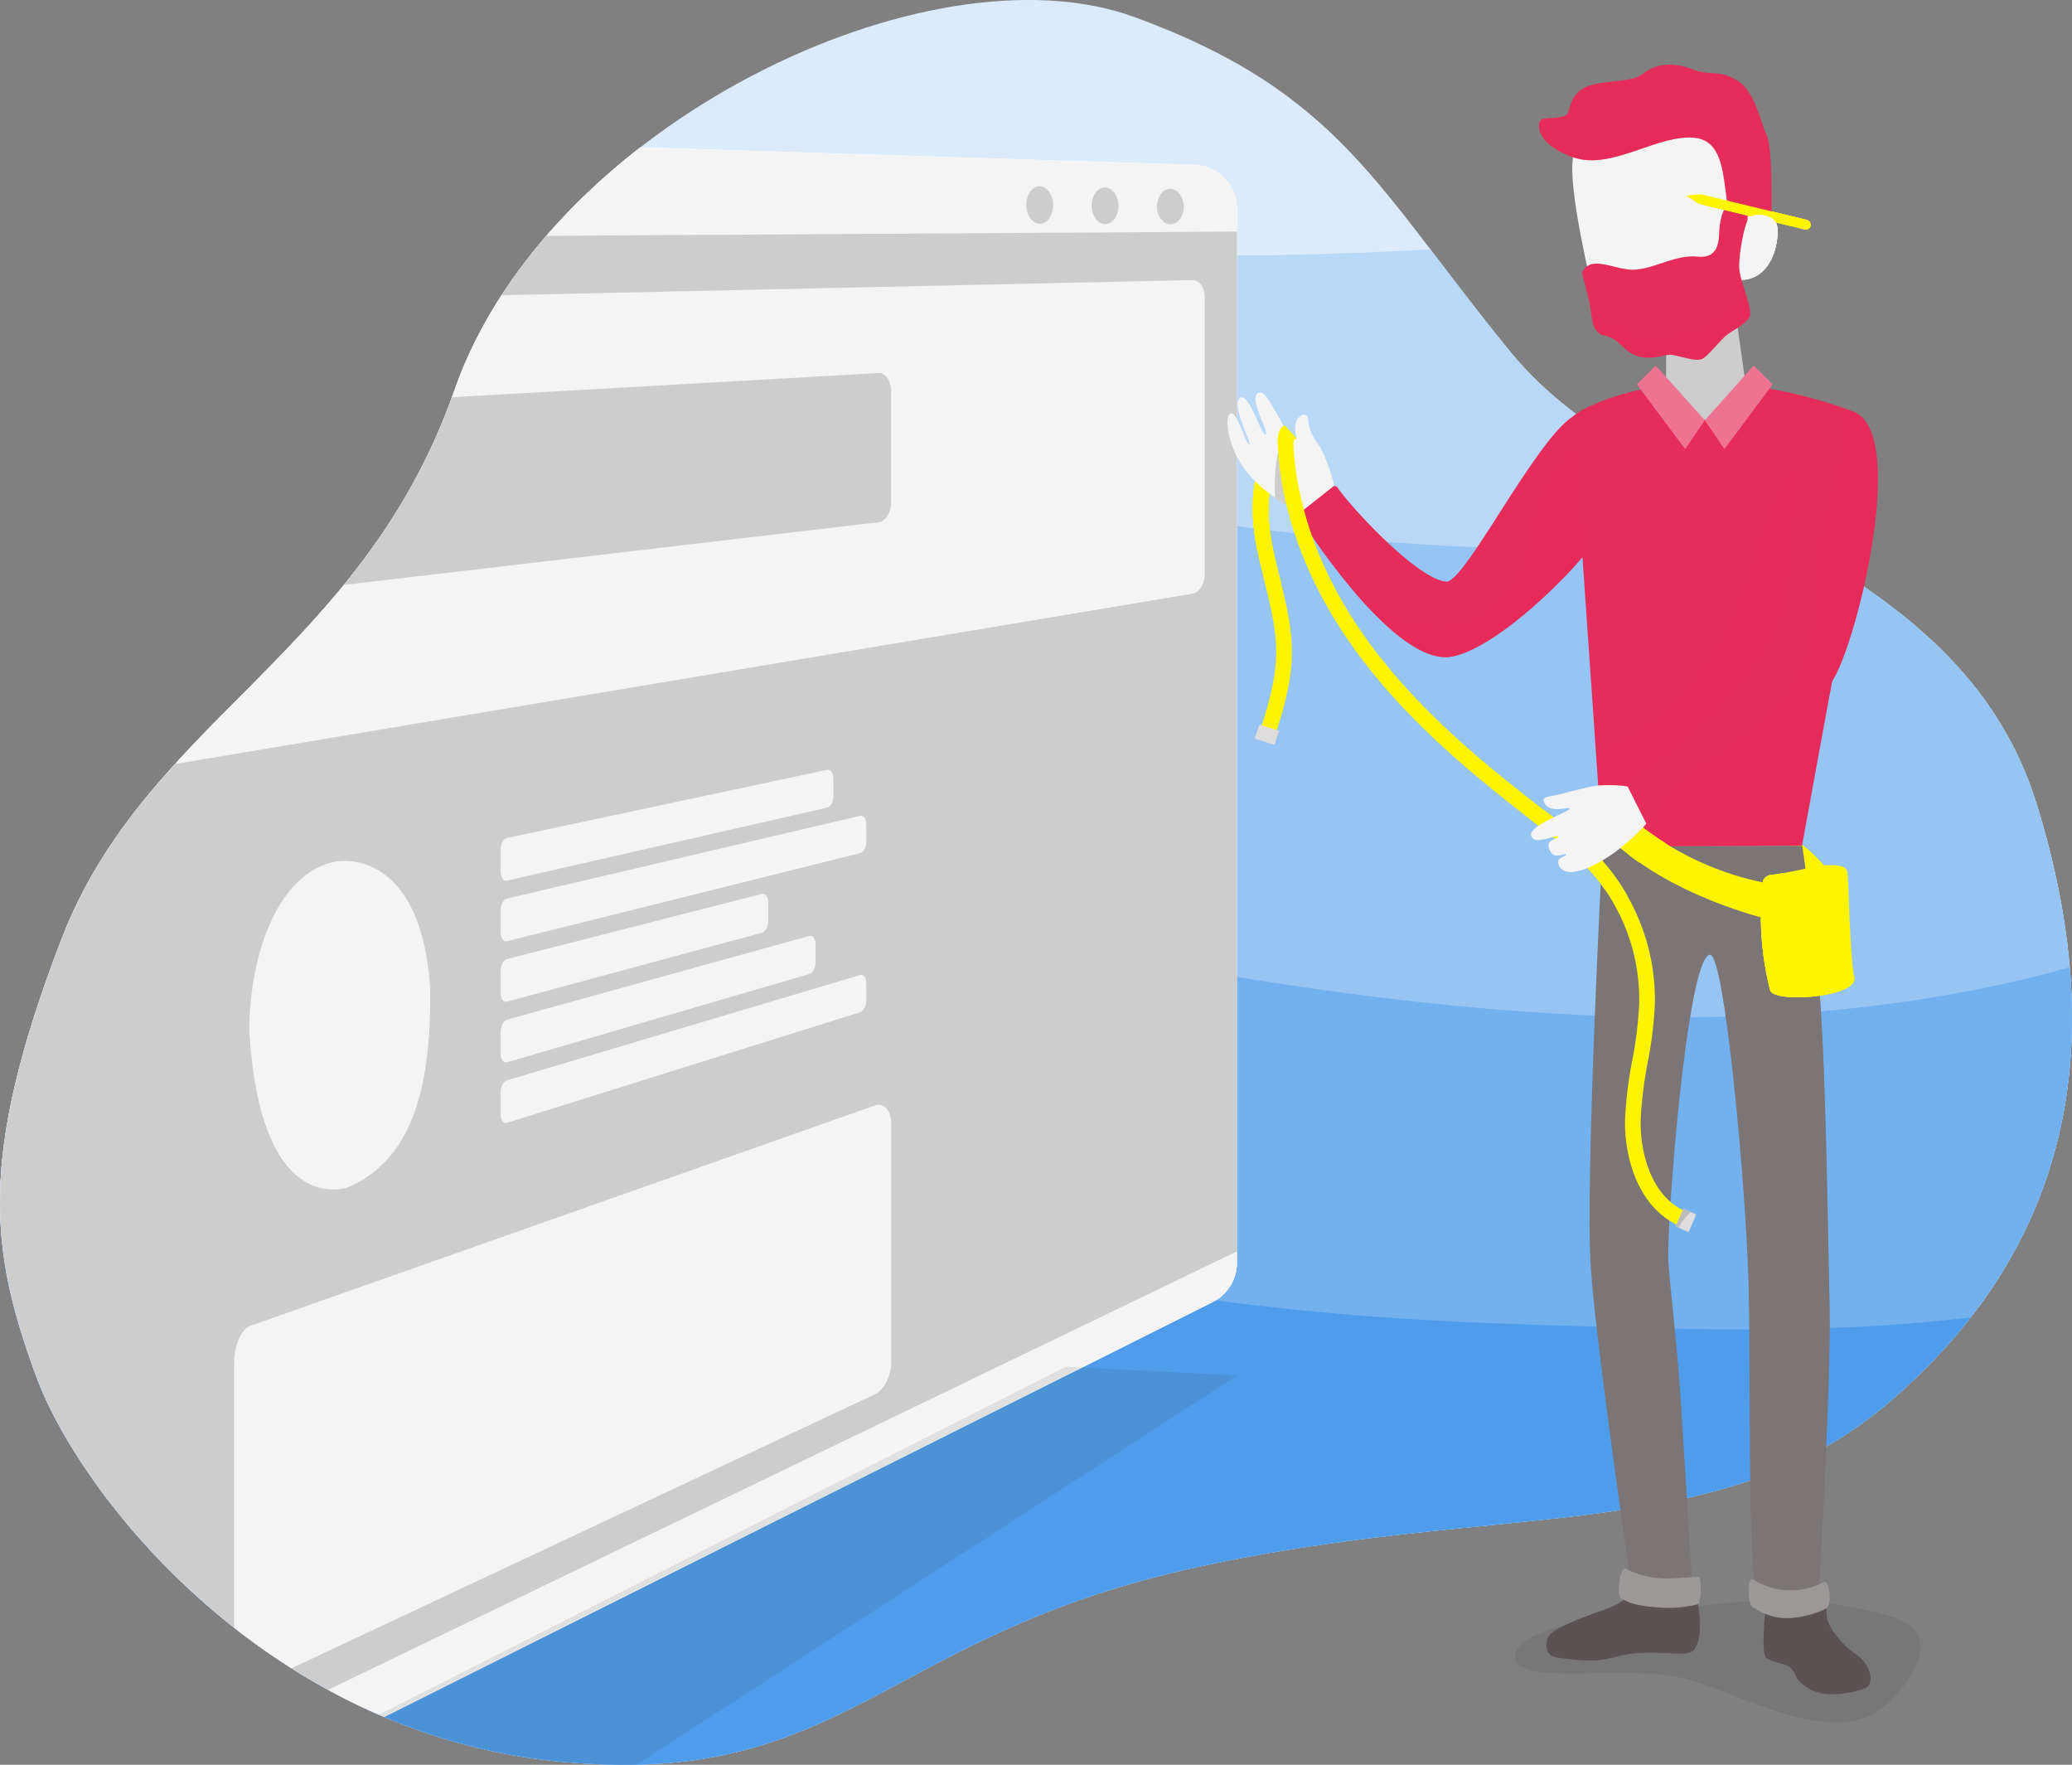 <svg xmlns="http://www.w3.org/2000/svg" xmlns:xlink="http://www.w3.org/1999/xlink" width="661.08" height="562.91" viewBox="0 0 661.08 562.91"><rect x="0" y="0" width="661.08" height="562.91" fill="#808080" stroke="none"/><defs><clipPath id="a"><path d="M19.54,299.77c26.86-70,96-91,125.52-175.46S296.1-18.64,362,5.46s77.52,55.16,120.26,107.2,142.27,61.79,167.61,144,6.87,144.38-47.34,190.75-125.35,30.85-223.8,53.15S268.67,571.05,177.1,561.73s-151.44-84-165.72-123.21S-7.32,369.76,19.54,299.77Z" fill="none" clip-rule="evenodd"/></clipPath><clipPath id="b"><path d="M-22.48,39.66c-12.8.06-22.58,9.62-22.58,21.55V592.78c0,23.44,24.22,21.23,31.12,21.17L-7.42,40.14Z" fill="#b2b2b2"/></clipPath><clipPath id="c"><path d="M-5.38,611.72,386.91,415.34a14.1,14.1,0,0,0,7.76-12.61V66.65a14,14,0,0,0-13.52-14.08L-14,40.09A21,21,0,0,0-35.62,61.21V592.8C-35.62,608.47-19.3,618.69-5.38,611.72Z" fill="#fff"/></clipPath></defs><title> wordpress-custom-design</title><g style="isolation:isolate"><g clip-path="url(#a)"><rect width="661.08" height="562.91" fill="#dcebfb"/><path d="M627.48,60.71C593.48,68,558.69,72,524.05,74.85,490.21,77.64,456.24,80,422.3,81a1114.72,1114.72,0,0,1-121.38-2.87c-23.25-1.86-46.39-4.64-69.47-7.92-18.07-2.57-36-5.89-54.08-8.48-39.79-5-80-7.23-119.94-2.57A313.87,313.87,0,0,0,8.79,70.65,32.83,32.83,0,0,1,0,72.17V562.91H661.08v-511C650,55.4,638.8,58.27,627.48,60.71Z" fill="#b9d8f7"/><path d="M559.75,171.79a620.78,620.78,0,0,1-95.93,2.42,847.21,847.21,0,0,1-98.45-10.83c-34-5.67-67.77-12.28-101.92-17-57.36-7.34-115.68-10.77-173.22-3.82a368.67,368.67,0,0,0-76.94,19.61A29.56,29.56,0,0,1,0,163.71v399.2H661.08v-412C628.39,162.29,594.1,168.11,559.75,171.79Z" fill="#96c4f3"/><path d="M653.74,310.32c-74.94,19.54-152.93,16.18-228.93,5.83-34.25-4.66-68.21-11.16-101.95-18.66C288,289.75,253.32,281.9,218,276.8c-44.18-5.58-89-7.36-133.26-2a337,337,0,0,0-73.88,19.67C9.55,295,8.26,295.6,7,296.19a42.27,42.27,0,0,1-6.59,3.08V563.1H661.48V308.21C658.9,308.94,656.33,309.64,653.74,310.32Z" fill="#72b0ee"/><path d="M618.71,421.3c-31.07,3.08-62.37,3.14-93.56,2.28-32.07-.88-64.36-1.64-96.33-4.38-40.78-3.48-81.3-9.9-121.58-17.08-34.74-6.19-69.35-13.13-104.31-18-47.82-6.05-96.32-8.65-144.29-3a346.15,346.15,0,0,0-55,12.79l-2.21,2.15c-.46.45-.92.89-1.39,1.31V562.91H661.08V415.3C647.17,418,633,419.89,618.71,421.3Z" fill="#4f9dea"/><path d="M-22.48,39.66c-12.8.06-22.58,9.62-22.58,21.55V592.78c0,23.44,24.22,21.23,31.12,21.17L-7.42,40.14Z" fill="#b2b2b2"/><g clip-path="url(#b)"><path d="M326.58,65.43c0,3.3-1.92,6-4.28,5.95s-4.28-2.72-4.28-6,1.91-6,4.28-5.95S326.58,62.14,326.58,65.43Z" fill="#cecdce"/><path d="M347.42,65.69c0,3.2-1.92,5.78-4.28,5.77s-4.28-2.64-4.28-5.88,1.92-5.82,4.28-5.78S347.42,62.48,347.42,65.69Z" fill="#cecdce"/><path d="M368.26,65.94c0,3.1-1.91,5.61-4.28,5.6S359.7,69,359.7,65.83s1.92-5.65,4.28-5.6S368.26,62.83,368.26,65.94Z" fill="#cecdce"/></g><path d="M-5.38,611.72,386.91,415.34a14.1,14.1,0,0,0,7.76-12.61V66.65a14,14,0,0,0-13.52-14.08L-14,40.09A21,21,0,0,0-35.62,61.21V592.8C-35.62,608.47-19.3,618.69-5.38,611.72Z" fill="#fff"/><g clip-path="url(#c)"><path d="M394.67,53-35.62,39.41V81.1l430.29-2.67Z" fill="#f4f4f4"/><path d="M394.67,406.89-39.07,622.29V76.53l433.74-2.66Z" fill="#cdcdcd"/><path d="M-35.62,606.66v20.2l430.29-215.4V399.13Z" fill="#f4f4f4"/><path d="M336,65.43c0,3.3-1.91,6-4.28,5.95s-4.27-2.72-4.27-6,1.91-6,4.27-5.95S336,62.14,336,65.43Z" fill="#cecdce"/><path d="M356.86,65.69c0,3.2-1.92,5.78-4.28,5.77s-4.28-2.64-4.28-5.88,1.91-5.82,4.28-5.78S356.86,62.48,356.86,65.69Z" fill="#cecdce"/><path d="M377.7,65.94c0,3.1-1.92,5.61-4.28,5.6s-4.28-2.56-4.28-5.71,1.92-5.65,4.28-5.6S377.7,62.83,377.7,65.94Z" fill="#cecdce"/><path d="M111.08,378.7c-2.14.68-27.81,8.41-31.49-49.11-.43-18,5.83-48.87,26.14-54.52,10.73-2.35,29.05,3.52,31.49,39.65C137.8,349.05,130.49,370.2,111.08,378.7Z" fill="#f4f4f4"/><path d="M263.88,257.61,161.71,280.9c-1.1.25-2-1.09-2-3v-6.72c0-1.91.89-3.64,2-3.88l102.17-21.75c1.1-.24,2,.94,2,2.62v5.94C265.87,255.79,265,257.36,263.88,257.61Z" fill="#f4f4f4"/><path d="M274.39,272.13,161.71,300.21c-1.1.28-2-1-2-2.95v-6.72c0-1.91.89-3.66,2-3.92l112.68-26.39c1.1-.26,2,.87,2,2.53v5.87C276.38,270.29,275.49,271.86,274.39,272.13Z" fill="#f4f4f4"/><path d="M243.09,297.51l-81.38,22c-1.1.3-2-1-2-2.91v-6.73c0-1.9.89-3.67,2-3.95l81.38-20.8c1.1-.28,2,.89,2,2.62v6.09C245.08,295.58,244.19,297.22,243.09,297.51Z" fill="#f4f4f4"/><path d="M258.22,310.68l-96.51,28.17c-1.1.32-2-1-2-2.87v-6.73c0-1.9.89-3.69,2-4l96.51-26.72c1.1-.3,2,.82,2,2.52v6C260.21,308.73,259.32,310.36,258.22,310.68Z" fill="#f4f4f4"/><path d="M274.39,322.88,161.71,358.16c-1.1.35-2-.92-2-2.82v-6.73c0-1.9.89-3.71,2-4L274.39,311c1.1-.32,2,.76,2,2.41v5.87C276.38,320.91,275.49,322.53,274.39,322.88Z" fill="#f4f4f4"/><path d="M-27.17,106.69V249.16c0,4.65,1.8,8.12,4,7.74l403.52-67.52c2.23-.37,4-3,4-5.93V94.51c0-2.91-1.8-5.22-4-5.17L-23.14,98.18C-25.37,98.23-27.17,102-27.17,106.69Zm307.48,59.89L79.08,190.16c-2.23.26-4-2.95-4-7.16V138.24c0-4.21,1.8-7.73,4-7.85L280.31,119c2.23-.13,4,2.47,4,5.79v35.33C284.35,163.41,282.54,166.32,280.31,166.58Z" fill="#f4f4f4"/><path d="M279.16,444.72,79.88,538.28c-2.86,1.34-5.18-2-5.18-7.37V434.52c0-5.42,2.32-10.62,5.18-11.63L279.16,352.6c2.87-1,5.19,1.63,5.19,5.9v76.05C284.35,438.83,282,443.38,279.16,444.72Z" fill="#f4f4f4"/></g><polygon points="394.67 438.75 59.83 655.71 -93.98 655.71 340.08 435.93 394.67 438.75" fill="#3a3030" opacity="0.1"/></g><path d="M547.4,511.69c-21.13,2.24-63,5.23-64,16.47-1,10.2,35.24,2.21,54.11,7.29S579.55,555,597,547.06c6.6-3,28.68-25.6,5.16-31.87S561,510.25,547.4,511.69Z" fill="#3a3030" opacity="0.1"/><path d="M574.07,268.83s10.67,7.5,11.67,14.84l-5,2.05-5.84-5.39-4.9-13.5Z" fill="#fdf500"/><path d="M574.07,268.83s10.67,7.5,11.67,14.84l-5,2.05-5.84-5.39-4.9-13.5Z" fill="#fdf500" style="mix-blend-mode:multiply"/><path d="M574.07,268.83s10.67,7.5,11.67,14.84l-5,2.05-5.84-5.39-4.9-13.5Z" fill="#fdf500" style="mix-blend-mode:multiply"/><path d="M406,237l-4.75-1.56c2.84-8.66,5.77-17.61,5.91-26.72.12-7.72-1.73-15.2-3.69-23.11-1-4.22-2.13-8.59-2.87-13-1.28-7.57-3.15-26.29,9.39-36.77l3.45,3.83c.19,1.12-1.63,1.48-2.33,2.28-8,9.15-6.63,23.65-5.58,29.82.71,4.21,1.77,8.48,2.8,12.62,1.94,7.87,4,16,3.83,24.39C412,218.67,409,228,406,237Z" fill="#fdf500"/><g style="mix-blend-mode:multiply"><path d="M401.12,175.48l1,1.69c2.07,3.37,4.45,6.53,6.79,9.71l-.6-2.47c-1-4.14-2.09-8.41-2.8-12.62-1-6.17-2.4-20.67,5.58-29.82.7-.8,2.52-1.16,2.33-2.28L410,135.86c-12.54,10.48-10.67,29.2-9.39,36.77C400.75,173.58,400.93,174.53,401.12,175.48Z" fill="#fdf500"/></g><g style="mix-blend-mode:multiply"><path d="M401.12,175.48l1,1.69c2.07,3.37,4.45,6.53,6.79,9.71l-.6-2.47c-1-4.14-2.09-8.41-2.8-12.62-1-6.17-2.4-20.67,5.58-29.82.7-.8,2.52-1.16,2.33-2.28L410,135.86c-12.54,10.48-10.67,29.2-9.39,36.77C400.75,173.58,400.93,174.53,401.12,175.48Z" fill="#fdf500"/></g><path d="M417.16,164.82s-12.23-5.6-19-13.81c-6.22-7.49-7.77-17.8-5.6-19.06s5,10.46,6.13,9.7c.56-.33-6.16-13.15-2.94-14.81,2.91-1.5,6.8,12.61,8.11,11.75,1.11-.72-5.69-11.82-2.34-13.31,3.08-1.37,7.21,11.58,11.4,14.75a.45.45,0,0,0,.71-.46c-.88-3.78-.19-6.12,1.68-7.16a1.33,1.33,0,0,1,2,1,14.6,14.6,0,0,0,2.95,7.84c2.6,3.14,7.74,17.63,5.15,20.25S417.16,164.82,417.16,164.82Z" fill="#f4f4f4"/><path d="M411.79,139a16.39,16.39,0,0,1-1.38-1.79c-3.52,6.71-3.9,13.95-3.58,21.59,2.15,1.51,4.22,2.78,5.95,3.76C409.77,155.57,409.63,146.25,411.79,139Z" fill="#cdcdcd"/><path d="M507.17,174.67c-3.21,5.37-28.6,32-44.07,34.79-17.56,3.17-45.43-39.34-48.55-44.67a1,1,0,0,1,.24-1.26l10.5-8.29a1,1,0,0,1,1.4.21c5.34,7.63,26.17,29.6,34.76,30.06,5.82.31,27.4-43.17,39.75-52.23,2.59-1.9,4.13-3.59,9.45-3.55,0,0,10.9.83,8.25,7.84S512,161.86,507.56,164,510.2,169.6,507.17,174.67Z" fill="#e62c5b"/><path d="M507.56,164c4.46-2.15,8.69-19.44,11.34-26.44,1.57-4.16-1.63-6.13-4.49-7.06-8.45,9.06-18.87,18.42-22.84,30.49-1.92,5.84-1.81,12.51-4.1,18.6a33.63,33.63,0,0,1-17.25,18.65c-14.42,6.43-28,.29-38.82-10.26,9.94,11.8,22.3,23.17,31.7,21.47,15.47-2.79,40.86-29.42,44.07-34.79C510.2,169.6,503.09,166.16,507.56,164Z" fill="#e62c5b" opacity="0.4" style="mix-blend-mode:multiply"/><path d="M580.19,510.72s4.08-70.13,3.57-93.53c-.91-41.3-1.37-86.91-4.22-112-2.43-21.46-4.53-35.4-4.53-35.4H511.32s-5.71,107.79-3.74,135,12.09,94.5,12.45,98.89c0,0-2.26,4.68-1.94,7s22.07,0,22.07,0-2-34.56-4-65.19c-1.29-19.1-3.54-36.75-3.88-43.25-.59-11.78,6-97.39,13.33-97.71,4.58-.2,11.4,73,12.27,105,.82,29.64-.52,100.14,3.27,100.14S580.19,510.72,580.19,510.72Z" fill="#7c7575"/><path d="M583.76,417.19c-.91-41.3-1.37-86.91-4.22-112-2.43-21.46-4.53-35.4-4.53-35.4H556.82c-.4,8.56-1,17.15-.27,25.66.94,10.81,4.13,21.42,6.33,32,4.59,22.13,3.34,43.14,2.12,65.5-1.26,23.05,5.21,44.9,5.67,67.77.33,16.54-3.45,32.72-5,49.09,5.91.31,14.49.91,14.49.91S584.27,440.59,583.76,417.19Z" fill="#7c7575" opacity="0.2" style="mix-blend-mode:multiply"/><path d="M532.23,402.21c-.38-7.53,2.17-45.25,6-71.55C529.82,352,523.29,372.48,522.53,396c-.45,13.87,1.63,27,3.8,40.66a300,300,0,0,1,3,34.79c.56,13.31,1,27-1.21,40.15,5.83-.27,12-.93,12-.93s-2-34.56-4-65.19C534.82,426.36,532.57,408.71,532.23,402.21Z" fill="#7c7575" opacity="0.2" style="mix-blend-mode:multiply"/><polygon points="557.89 129.32 553.85 100.46 531.64 99.34 531.54 132.04 542.75 140.63 557.89 129.32" fill="#cdcdcd"/><path d="M555.55,89.31s-1.74,23.9-23.68,21.44S506.7,86.4,506.7,86.4,499.36,55,502.34,48.67,515.16,22,539.42,26.89s25.81,28,25.39,31.62-5,10.06-5,10.06,6.78-.8,7.26,4.14S565.19,89.15,555.55,89.31Z" fill="#f4f4f4"/><path d="M532.23,63.55A29.69,29.69,0,0,0,529,59a29.18,29.18,0,0,1-3.63-7.68c-1.57-5.93.26-12.85,2.39-18.4a62.48,62.48,0,0,1,3.06-6.78,34.87,34.87,0,0,1,8.64.71c24.26,4.9,25.81,28,25.39,31.62s-5,10.06-5,10.06,6.78-.8,7.26,4.14-1.89,16.44-11.54,16.6c0,0-1.61,22.2-21.39,21.6C539.45,96,540.24,77.43,532.23,63.55Z" fill="#f4f4f4" style="mix-blend-mode:multiply"/><path d="M504.32,131.09c10.21-5.69,24-8,27.19-8,1.5,3.25,5.74,10.7,13,10.84,7.61.13,11.37-7.81,12.5-10.75h1.18c4,0,20.08,3.12,32.14,7.75,4,1.54,1.58,45.76,1.58,45.76l-17,93s-63.69.42-63.69,0-6.58-95.65-6.58-95.65-2.85-15.79-2.62-23.91A159.07,159.07,0,0,1,504.32,131.09Z" fill="#e62c5b"/><path d="M590.23,136.83c-1.78.91-3.53,1.89-5.22,2.95-.41.25-3.5,2.43-3.52,2.36-1.27,1-2.49,2.12-3.67,3.25-1.44,1.38-2.73,2.89-4.11,4.33-.32.33-.52.53-.66.66l-.51.76a76.53,76.53,0,0,0-6.23,10.59c.15-.2-1.53,3.85-1.7,4.33-.74,2.1-1.42,4.22-2.08,6.34-1.15,3.71-2.23,7.45-3.44,11.15a112.87,112.87,0,0,1-11.6,25.23c-8.79,13.95-21.6,27.38-38.2,31.36,1.13,16.42,2,29.48,2,29.63,0,.42,63.69,0,63.69,0l17-93s1.59-28.85.08-40.76C591.44,136.25,590.83,136.53,590.23,136.83Z" fill="#e62c5b" opacity="0.4" style="mix-blend-mode:multiply"/><path d="M563.47,511.26s-1.92,16.78.15,17.63c5,2.74,7.24.86,9.27,5.57,1.07,2.5,4.61,4.91,8.32,5.7s10.78-.28,13.92-1.72,1.66-7.71-2.92-10.72-8.67-8.57-9.27-11.36l-.48-5.71Z" fill="#5b5353"/><polygon points="528.29 116.6 543.92 134.05 537.65 143.25 522.25 122.61 528.29 116.6" fill="#ee7292"/><polygon points="559.54 116.6 543.92 134.05 550.18 143.25 565.58 122.61 559.54 116.6" fill="#ee7292"/><path d="M565.25,69.54c-3.61-1.85-7.13-.88-12.53.3-3.85-6.34-.24-24.83-12.16-25.91S514.23,54.39,502,50.2,490.25,39,491.79,38.13s7.84.09,8.56-2.27,1.31-7.21,7.74-8.84,12.74-.74,16.18-3.55,8.83-4,15.4-1.47,8.12,0,14.28,3.48,7.54,13.27,9.63,17.39S565.11,67.05,565.25,69.54Z" fill="#e62c5b"/><path d="M504.72,87s1.46,5.56,2.32,9.11.39,10.22,5,11,5.86,5.09,10.31,6.45,7.61-.22,10.21-.39,8.64,2.77,11,1.06,5.34-5.91,7.69-7.62,6.75-3.77,7.14-6.21-2.71-9.83-3.35-13.68,1.18-13.38,2.34-15.94-2.28-8.85-4.67-7.4-4,6.21-4.14,9.93-.29,9.27-7,8.55S528.44,85.42,522,86,507.62,80.74,504.72,87Z" fill="#e62c5b"/><path d="M509.12,48.25a32.35,32.35,0,0,1-10,.8A30.59,30.59,0,0,0,502,50.2c12.24,4.19,26.65-7.34,38.57-6.27,5.16.47,7.41,4.21,8.61,8.81a16.91,16.91,0,0,0,.11-6c-1.08-4.71-6.12-6-13.93-7.13" fill="#e62c5b" opacity="0.4" style="mix-blend-mode:multiply"/><path d="M555.53,89.54a.8.8,0,0,0-.57.37c-.58,1.21,3.18,5.72,1.28,7.42s-6.14,2.55-7.93,4.93-7.91,5.69-11.12,5.33-9.51,2.08-12.39,2.15-5.55-3.32-8.3-4.3-3.57.26-7-1.66a6.62,6.62,0,0,1-1.61-1.3c.59,2,1.63,3.73,3.8,4.11,4.62.81,5.86,5.08,10.31,6.45s7.61-.23,10.22-.4,8.64,2.77,11,1.06,5.34-5.9,7.69-7.62,6.75-3.77,7.13-6.2C558.34,98,556.65,93.37,555.53,89.54Z" fill="#e62c5b" opacity="0.4" style="mix-blend-mode:multiply"/><path d="M539.44,510.86c-2.35,0-15.48-.85-20.15-2.51-1.45,3.32-5.27,4.25-11.56,6.57-7.74,2.85-13.72,5.55-14.12,8s-.56,5.21,3.33,5.79c17.35,2.55,16.06-1,26.84-1.49,8.35-.4,14.89,1.27,16.67-1,3.11-4,1.54-12.56,1.18-15.52A5.94,5.94,0,0,1,539.44,510.86Z" fill="#5b5353"/><path d="M585.35,529a107.38,107.38,0,0,1,7.5,10.24,18.09,18.09,0,0,0,2.28-.79c3.14-1.44,1.66-7.71-2.92-10.72s-8.67-8.57-9.27-11.36l-.48-5.71-8.47.27C575.82,518.39,580.18,522.68,585.35,529Z" fill="#5b5353" opacity="0.4" style="mix-blend-mode:multiply"/><path d="M541.64,510.65a6,6,0,0,1-2.2.21c-.64,0-2.1-.06-4-.19C530.16,520.11,519,522,509.1,523.41c-5.24.72-10.65,1.46-14.47,4.4a4.81,4.81,0,0,0,2.31.89c17.35,2.55,16.06-1,26.84-1.49,8.35-.4,14.89,1.27,16.67-1C543.56,522.12,542,513.61,541.64,510.65Z" fill="#5b5353" opacity="0.4" style="mix-blend-mode:multiply"/><path d="M581.86,504.68a22.84,22.84,0,0,1-11.79,2.54,21.68,21.68,0,0,1-10.58-3.35c-2.42-1.53-1.64,8-.53,8.66,2.64,1.59,6.46,3.86,12.13,3.58a30.8,30.8,0,0,0,11.42-3C584.62,512.21,583.78,503.78,581.86,504.68Z" fill="#9d9898"/><path d="M541.58,511.71a39.87,39.87,0,0,1-13.43.93c-4.46-.37-8-1-10.93-2.8-1.63-1-.24-10.26,1.33-9.54a27.85,27.85,0,0,0,12.86,3.17c4.59,0,7.71-.46,10.43-.52C543,502.93,542.83,511.39,541.58,511.71Z" fill="#9d9898"/><path d="M581.86,504.68a28.27,28.27,0,0,1-5.22,1.94c0,2.88.13,5.73.2,8.57a42.3,42.3,0,0,0,5.67-2.08C584.62,512.21,583.78,503.78,581.86,504.68Z" fill="#9d9898" opacity="0.4" style="mix-blend-mode:multiply"/><path d="M541.84,503c-2.23.05-4.74.34-8.1.47a23.35,23.35,0,0,1-.37,9.38,36.49,36.49,0,0,0,8.21-1.09C542.83,511.39,543,502.93,541.84,503Z" fill="#9d9898" opacity="0.4" style="mix-blend-mode:multiply"/><path d="M592.12,136.65a6.17,6.17,0,0,0-.72-.38l-1.17.56c-1.78.91-3.53,1.89-5.22,2.95-.41.25-3.5,2.43-3.52,2.36-1.27,1-2.49,2.12-3.67,3.25-1.39,1.33-2.64,2.78-4,4.18-2,6.9-2.14,14.89-3,21.58-2.83,21.26-1,27.69-9.6,41.33-8.12,12.91-17,21.18-28.57,31C531.09,244.81,518,253.7,518,253.7l.3.6a41.73,41.73,0,0,0-8-.23c.64,9.31,1.07,15.6,1.07,15.7s3.8.16,9.54.18c1.62-1.42,2.86-2.59,3.61-3.31l1.66,3.32h.42c2.15-1.29,14.82-8.87,20.51-12.9C563,245.78,574.29,235,583.52,223l8.44-46.3S593.49,148.93,592.12,136.65Z" fill="#e62c5b" opacity="0.4" style="mix-blend-mode:multiply"/><path d="M510.25,250.46s17.15,23.7,52.15,31v11.29s-36.72-9-53.11-30.5Z" fill="#fdf500"/><path d="M531.46,269c-14.19-8.89-21.21-18.57-21.21-18.57l-1,11.79A62.24,62.24,0,0,0,523,275.07,47.37,47.37,0,0,1,531.46,269Z" fill="#fdf500" style="mix-blend-mode:multiply"/><path d="M531.46,269c-14.19-8.89-21.21-18.57-21.21-18.57l-1,11.79A62.24,62.24,0,0,0,523,275.07,47.37,47.37,0,0,1,531.46,269Z" fill="#fdf500" style="mix-blend-mode:multiply"/><path d="M535.42,390.83c-13-6-17.27-22.05-16.94-34a130.48,130.48,0,0,1,2.31-18.67A124.24,124.24,0,0,0,523,319.89a61.77,61.77,0,0,0-16.21-42.75c-4.87-5.28-10.77-9.81-16.48-14.19l-1.28-1c-19.9-15.3-40.51-32.46-56.38-54.19-15.42-21.12-24.15-44.48-25-66.56-.09-2.44.68-5.48,2.3-5.35l3.46,3.85c-.11-.13-.79.44-.73,2,1,20.89,9.33,43,24,63.11,15.5,21.22,35.78,38.1,55.39,53.18l1.28,1c5.87,4.51,11.95,9.17,17.11,14.78A66.76,66.76,0,0,1,528,320a128.58,128.58,0,0,1-2.32,19.06A128,128,0,0,0,523.47,357c-.28,10.39,3.22,24.29,14,29.27Z" fill="#fdf500"/><path d="M510.5,273.76c-5.16-5.61-11.24-10.27-17.11-14.78l-.95-.72a36,36,0,0,1-4.57,2.78l1.19.92,1.28,1c5.71,4.38,11.61,8.91,16.48,14.19a60.89,60.89,0,0,1,5.13,6.42,40.36,40.36,0,0,1,7.26,2.16A65.68,65.68,0,0,0,510.5,273.76Z" fill="#fdf500" style="mix-blend-mode:multiply"/><path d="M510.5,273.76c-5.16-5.61-11.24-10.27-17.11-14.78l-.95-.72a36,36,0,0,1-4.57,2.78l1.19.92,1.28,1c5.71,4.38,11.61,8.91,16.48,14.19a60.89,60.89,0,0,1,5.13,6.42,40.36,40.36,0,0,1,7.26,2.16A65.68,65.68,0,0,0,510.5,273.76Z" fill="#fdf500" style="mix-blend-mode:multiply"/><path d="M525.59,262.37s-7.12,8.5-16.62,13.35c-8.73,4.45-11.59,1.86-11.82-.64-.16-1.83,2.67-1.83,2.42-2.55s-4.5,2.55-5.5-2.57c-.44-2.26,3.15-2.45,3.14-3,0-1.32-7.64,3.13-8.68-.38-1-3.24,12.6-7.87,12.29-8.66s-7.39,2.15-8.33-2.72c-.22-1.17,3.45-1.38,5.22-1.87,2.85-.78,5.81-1.47,9.37-2.33,4.61-1.1,16.57-.81,18.16,2.51S525.59,262.37,525.59,262.37Z" fill="#f4f4f4"/><path d="M584.07,131.5c-12.2,6.51-11.31,22.79-12.9,34.83-2.83,21.27-1,27.7-9.6,41.34-8.12,12.91-17,21.17-28.57,31-1.57,1.33-14.69,10.22-14.69,10.22l8.26,16.44s14.6-8.67,20.83-13.08c16.11-11.42,27.5-22.31,36.79-34.47C592.69,206.67,613.18,122,584.07,131.5Z" fill="#e62c5b"/><path d="M589.4,130.83A70.6,70.6,0,0,1,586.87,153c-1.47,5.6-3.45,11.06-5,16.64a19,19,0,0,0-1,6c-.17,2.52-.2,5-.22,7.58a132.11,132.11,0,0,1-.62,14.21c-2.34,19.45-14,33.1-30.17,43.19-1.86,1.15-3.77,2.23-5.64,3.37-.89.54-1.78,1.11-2.65,1.7L540,246.82l-.43.36c-.7.64-1.4,1.26-2.07,1.91-1.06,1-2,2.13-3,3.25.82-.88-1.28,1.83-1.82,2.72-.87,1.46-1.6,3-2.38,4.48,1.67-3.2-.23.66-.65,1.92-.27.82-.51,1.64-.74,2.46,4.39-2.64,13.79-8.36,18.47-11.67,16.11-11.42,27.5-22.31,36.79-34.47C592.11,207.43,610.4,133.31,589.4,130.83Z" fill="#e62c5b" opacity="0.4" style="mix-blend-mode:multiply"/><path d="M406.74,237.13l1.3-4-6.22-2-1.36,3.91a.52.52,0,0,0,.33.66l5.3,1.73A.52.52,0,0,0,406.74,237.13Z" fill="#dedcdc"/><path d="M404.84,232.11a18.52,18.52,0,0,1,.94,5,1.76,1.76,0,0,0,0,.23l.31.11a.52.52,0,0,0,.65-.33l1.3-4Z" fill="#dedcdc" style="mix-blend-mode:multiply"/><path d="M534.63,391.18l2.46-5.64,3.72,1.64a.43.43,0,0,1,.23.56l-2.12,4.91a.41.41,0,0,1-.57.22Z" fill="#dedcdc"/><path d="M539.5,386.6l-2.41-1.06-2.46,5.64.9.41A16.94,16.94,0,0,1,539.5,386.6Z" fill="#bdbaba"/><path d="M542,65l33.84,8.22a1.55,1.55,0,0,0,1.88-1.15h0a1.56,1.56,0,0,0-1.14-1.89l-34-8.24L538,62.4Z" fill="#fdf500"/><path d="M576.6,70.16,565.23,67.4c-1,.06-2,.1-3.08.1-7.26,0-14.54-1.92-21.73-3.55l1.6,1,33.84,8.22a1.56,1.56,0,0,0,.74-3Z" fill="#fdf500" style="mix-blend-mode:multiply"/><path d="M576.6,70.16,565.23,67.4c-1,.06-2,.1-3.08.1-7.26,0-14.54-1.92-21.73-3.55l1.6,1,33.84,8.22a1.56,1.56,0,0,0,.74-3Z" fill="#fdf500" style="mix-blend-mode:multiply"/><path d="M559.21,68.8a4,4,0,0,1,1.37-.28c1.79,0,6.12.28,6.5,4.19a20.49,20.49,0,0,1-2,10.1c-1.35,2.7-7.22-13.49-7.22-13.49Z" fill="#f4f4f4"/><path d="M559.21,68.8a4,4,0,0,1,1.37-.28c1.79,0,6.12.28,6.5,4.19a20.49,20.49,0,0,1-2,10.1c-1.35,2.7-7.22-13.49-7.22-13.49Z" fill="#f4f4f4" style="mix-blend-mode:multiply"/><path d="M562.4,281.46s.11-2.21,3.18-2.46,14.32-2.75,14.32-2.75,9-1.48,9.5,1.88.75,27.37,2.25,33.62-25.91,8.5-26.91,4A96.78,96.78,0,0,1,562.4,281.46Z" fill="#fdf500"/><path d="M582.93,312.49c-5.72-.36-10.56-1.95-13.44-7.26s-2.37-10.85-1.28-16.56c.61-3.23,2-7.44.46-10.13-1.29.23-2.4.4-3.09.46-3.07.25-3.18,2.46-3.18,2.46a96.78,96.78,0,0,0,2.34,34.29c.83,3.76,20.11,2.8,25.55-1.26A17.39,17.39,0,0,0,582.93,312.49Z" fill="#fdf500" style="mix-blend-mode:multiply"/><path d="M582.93,312.49c-5.72-.36-10.56-1.95-13.44-7.26s-2.37-10.85-1.28-16.56c.61-3.23,2-7.44.46-10.13-1.29.23-2.4.4-3.09.46-3.07.25-3.18,2.46-3.18,2.46a96.78,96.78,0,0,0,2.34,34.29c.83,3.76,20.11,2.8,25.55-1.26A17.39,17.39,0,0,0,582.93,312.49Z" fill="#fdf500" style="mix-blend-mode:multiply"/></g></svg>